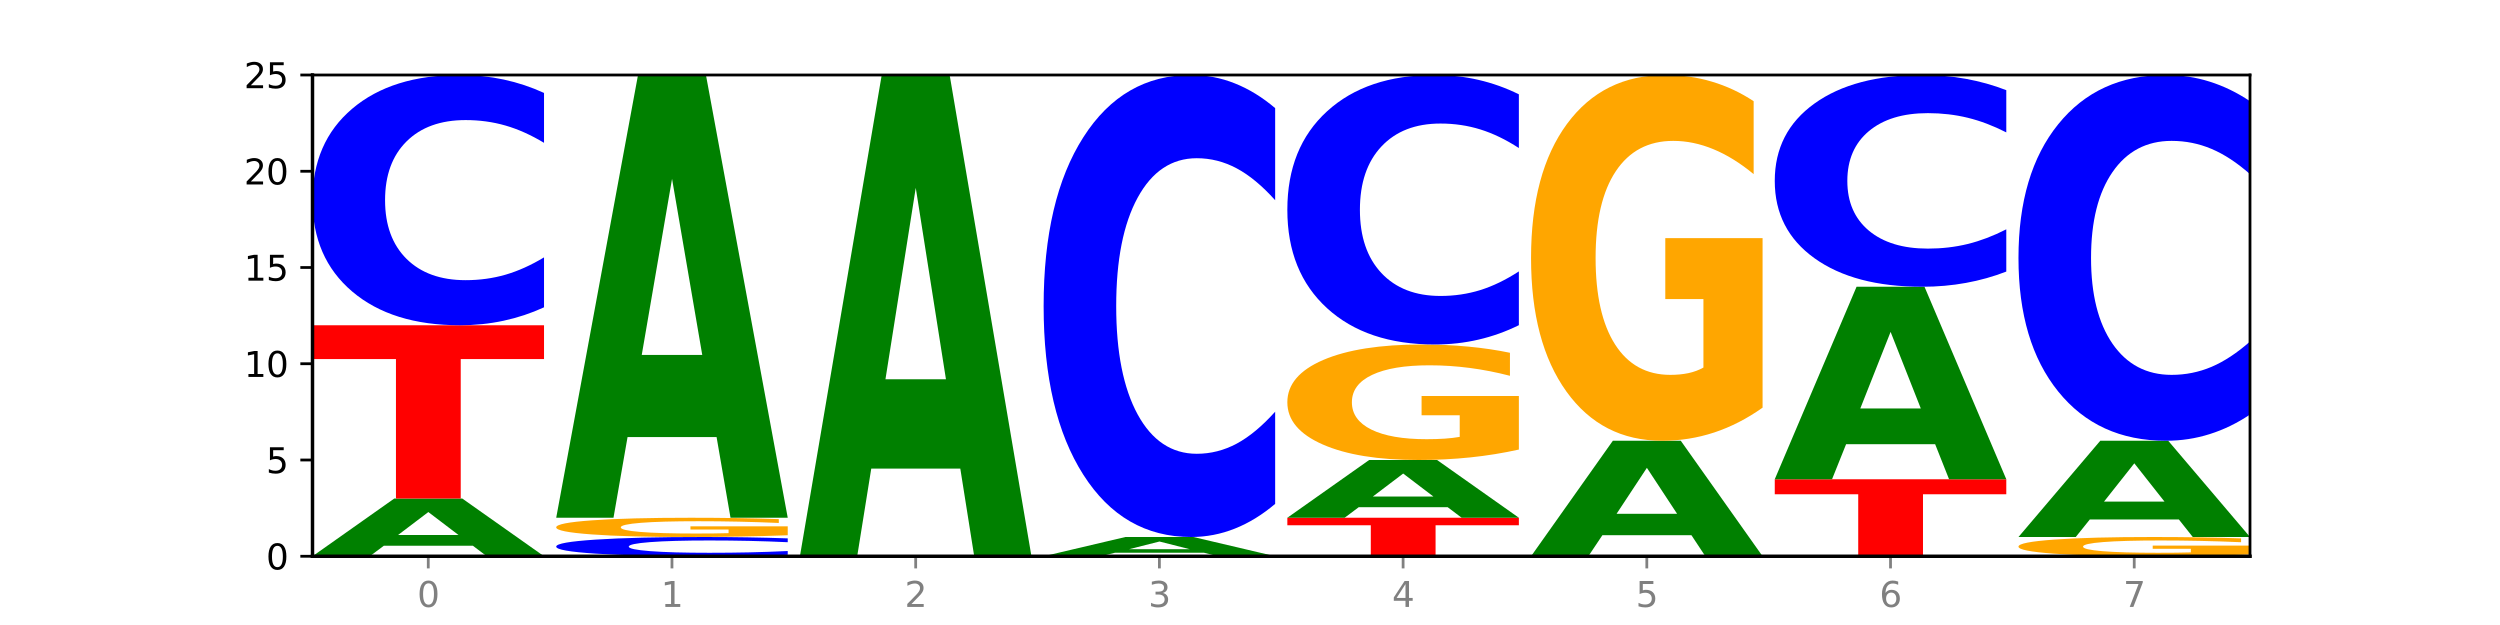 <?xml version="1.0" encoding="utf-8" standalone="no"?>
<!DOCTYPE svg PUBLIC "-//W3C//DTD SVG 1.1//EN"
  "http://www.w3.org/Graphics/SVG/1.1/DTD/svg11.dtd">
<svg xmlns:xlink="http://www.w3.org/1999/xlink" width="720pt" height="180pt" viewBox="0 0 720 180" xmlns="http://www.w3.org/2000/svg" version="1.1">
 <defs>
  <style type="text/css">*{stroke-linejoin: round; stroke-linecap: butt}</style>
 </defs>
 <g id="figure_1">
  <g id="patch_1">
   <path d="M 0 180 
L 720 180 
L 720 0 
L 0 0 
z
" style="fill: #ffffff"/>
  </g>
  <g id="axes_1">
   <g id="patch_2">
    <path d="M 90 160.2 
L 648 160.2 
L 648 21.6 
L 90 21.6 
z
" style="fill: #ffffff"/>
   </g>
   <g id="line2d_1">
    <path d="M 90 160.2 
L 648 160.2 
" clip-path="url(#p1205b2605a)" style="fill: none; stroke: #000000; stroke-width: 0.5; stroke-linecap: square"/>
   </g>
   <g id="patch_3">
    <path d="M 136.189 157.17 
L 110.545 157.17 
L 106.496 160.2 
L 90 160.2 
L 113.558 143.568 
L 133.121 143.568 
L 156.679 160.2 
L 140.197 160.2 
L 136.189 157.17 
z
M 114.635 154.083 
L 132.058 154.083 
L 123.36 147.468 
L 114.635 154.083 
z
" clip-path="url(#p1205b2605a)" style="fill: #008000"/>
   </g>
   <g id="patch_4">
    <path d="M 90 93.672 
L 156.679 93.672 
L 156.679 103.403 
L 132.69 103.403 
L 132.69 143.568 
L 114.036 143.568 
L 114.036 103.403 
L 90 103.403 
L 90 93.672 
z
" clip-path="url(#p1205b2605a)" style="fill: #ff0000"/>
   </g>
   <g id="patch_5">
    <path d="M 156.679 88.506 
Q 151.102 91.067 145.07 92.362 
Q 139.039 93.672 132.47 93.672 
Q 112.882 93.672 101.441 83.965 
Q 90 74.258 90 57.658 
Q 90 40.999 101.441 31.307 
Q 112.882 21.6 132.47 21.6 
Q 139.039 21.6 145.07 22.91 
Q 151.102 24.205 156.679 26.766 
L 156.679 41.133 
Q 151.051 37.738 145.591 36.16 
Q 140.131 34.582 134.1 34.582 
Q 123.281 34.582 117.082 40.731 
Q 110.899 46.865 110.899 57.658 
Q 110.899 68.407 117.082 74.556 
Q 123.281 80.69 134.1 80.69 
Q 140.131 80.69 145.591 79.112 
Q 151.051 77.519 156.679 74.124 
L 156.679 88.506 
z
" clip-path="url(#p1205b2605a)" style="fill: #0000ff"/>
   </g>
   <g id="patch_6">
    <path d="M 226.868 159.803 
Q 221.29 160 215.259 160.099 
Q 209.228 160.2 202.659 160.2 
Q 183.07 160.2 171.629 159.453 
Q 160.189 158.707 160.189 157.43 
Q 160.189 156.148 171.629 155.403 
Q 183.07 154.656 202.659 154.656 
Q 209.228 154.656 215.259 154.757 
Q 221.29 154.856 226.868 155.053 
L 226.868 156.159 
Q 221.24 155.897 215.78 155.776 
Q 210.32 155.655 204.289 155.655 
Q 193.47 155.655 187.27 156.128 
Q 181.088 156.599 181.088 157.43 
Q 181.088 158.257 187.27 158.73 
Q 193.47 159.201 204.289 159.201 
Q 210.32 159.201 215.78 159.08 
Q 221.24 158.957 226.868 158.696 
L 226.868 159.803 
z
" clip-path="url(#p1205b2605a)" style="fill: #0000ff"/>
   </g>
   <g id="patch_7">
    <path d="M 226.868 154.154 
Q 220.143 154.405 212.91 154.531 
Q 205.678 154.656 197.967 154.656 
Q 180.542 154.656 170.365 153.909 
Q 160.189 153.163 160.189 151.886 
Q 160.189 150.594 170.545 149.853 
Q 180.916 149.112 198.953 149.112 
Q 205.902 149.112 212.268 149.213 
Q 218.649 149.312 224.298 149.509 
L 224.298 150.615 
Q 218.47 150.361 212.701 150.237 
Q 206.933 150.111 201.135 150.111 
Q 190.405 150.111 184.592 150.571 
Q 178.779 151.03 178.779 151.886 
Q 178.779 152.733 184.383 153.196 
Q 189.987 153.657 200.298 153.657 
Q 203.107 153.657 205.513 153.631 
Q 207.919 153.604 209.832 153.546 
L 209.832 152.509 
L 198.848 152.509 
L 198.848 151.585 
L 226.868 151.585 
L 226.868 154.154 
z
" clip-path="url(#p1205b2605a)" style="fill: #ffa600"/>
   </g>
   <g id="patch_8">
    <path d="M 206.377 125.883 
L 180.734 125.883 
L 176.685 149.112 
L 160.189 149.112 
L 183.747 21.6 
L 203.31 21.6 
L 226.868 149.112 
L 210.386 149.112 
L 206.377 125.883 
z
M 184.824 102.217 
L 202.247 102.217 
L 193.549 51.497 
L 184.824 102.217 
z
" clip-path="url(#p1205b2605a)" style="fill: #008000"/>
   </g>
   <g id="patch_9">
    <path d="M 276.566 134.951 
L 250.922 134.951 
L 246.873 160.2 
L 230.377 160.2 
L 253.935 21.6 
L 273.499 21.6 
L 297.057 160.2 
L 280.574 160.2 
L 276.566 134.951 
z
M 255.012 109.228 
L 272.435 109.228 
L 263.737 54.096 
L 255.012 109.228 
z
" clip-path="url(#p1205b2605a)" style="fill: #008000"/>
   </g>
   <g id="patch_10">
    <path d="M 346.755 159.19 
L 321.111 159.19 
L 317.062 160.2 
L 300.566 160.2 
L 324.124 154.656 
L 343.687 154.656 
L 367.245 160.2 
L 350.763 160.2 
L 346.755 159.19 
z
M 325.201 158.161 
L 342.624 158.161 
L 333.926 155.956 
L 325.201 158.161 
z
" clip-path="url(#p1205b2605a)" style="fill: #008000"/>
   </g>
   <g id="patch_11">
    <path d="M 367.245 145.119 
Q 361.668 149.846 355.636 152.237 
Q 349.605 154.656 343.036 154.656 
Q 323.448 154.656 312.007 136.736 
Q 300.566 118.815 300.566 88.169 
Q 300.566 57.413 312.007 39.52 
Q 323.448 21.6 343.036 21.6 
Q 349.605 21.6 355.636 24.019 
Q 361.668 26.41 367.245 31.137 
L 367.245 57.661 
Q 361.617 51.394 356.157 48.481 
Q 350.697 45.567 344.666 45.567 
Q 333.847 45.567 327.648 56.919 
Q 321.465 68.242 321.465 88.169 
Q 321.465 108.014 327.648 119.365 
Q 333.847 130.689 344.666 130.689 
Q 350.697 130.689 356.157 127.775 
Q 361.617 124.835 367.245 118.568 
L 367.245 145.119 
z
" clip-path="url(#p1205b2605a)" style="fill: #0000ff"/>
   </g>
   <g id="patch_12">
    <path d="M 370.755 149.112 
L 437.434 149.112 
L 437.434 151.274 
L 413.445 151.274 
L 413.445 160.2 
L 394.79 160.2 
L 394.79 151.274 
L 370.755 151.274 
L 370.755 149.112 
z
" clip-path="url(#p1205b2605a)" style="fill: #ff0000"/>
   </g>
   <g id="patch_13">
    <path d="M 416.943 146.082 
L 391.3 146.082 
L 387.251 149.112 
L 370.755 149.112 
L 394.313 132.48 
L 413.876 132.48 
L 437.434 149.112 
L 420.952 149.112 
L 416.943 146.082 
z
M 395.39 142.995 
L 412.813 142.995 
L 404.115 136.38 
L 395.39 142.995 
z
" clip-path="url(#p1205b2605a)" style="fill: #008000"/>
   </g>
   <g id="patch_14">
    <path d="M 437.434 129.47 
Q 430.709 130.975 423.476 131.731 
Q 416.244 132.48 408.533 132.48 
Q 391.108 132.48 380.931 128 
Q 370.755 123.52 370.755 115.858 
Q 370.755 108.107 381.111 103.662 
Q 391.482 99.216 409.519 99.216 
Q 416.468 99.216 422.834 99.821 
Q 429.215 100.418 434.864 101.6 
L 434.864 108.231 
Q 429.036 106.713 423.267 105.964 
Q 417.499 105.208 411.701 105.208 
Q 400.971 105.208 395.158 107.97 
Q 389.345 110.725 389.345 115.858 
Q 389.345 120.943 394.949 123.719 
Q 400.553 126.488 410.864 126.488 
Q 413.673 126.488 416.079 126.33 
Q 418.485 126.165 420.398 125.822 
L 420.398 119.596 
L 409.414 119.596 
L 409.414 114.051 
L 437.434 114.051 
L 437.434 129.47 
z
" clip-path="url(#p1205b2605a)" style="fill: #ffa600"/>
   </g>
   <g id="patch_15">
    <path d="M 437.434 93.653 
Q 431.856 96.41 425.825 97.805 
Q 419.794 99.216 413.225 99.216 
Q 393.636 99.216 382.196 88.762 
Q 370.755 78.309 370.755 60.432 
Q 370.755 42.491 382.196 32.054 
Q 393.636 21.6 413.225 21.6 
Q 419.794 21.6 425.825 23.011 
Q 431.856 24.406 437.434 27.163 
L 437.434 42.635 
Q 431.806 38.98 426.346 37.28 
Q 420.886 35.581 414.855 35.581 
Q 404.036 35.581 397.836 42.202 
Q 391.654 48.808 391.654 60.432 
Q 391.654 72.008 397.836 78.63 
Q 404.036 85.235 414.855 85.235 
Q 420.886 85.235 426.346 83.536 
Q 431.806 81.82 437.434 78.165 
L 437.434 93.653 
z
" clip-path="url(#p1205b2605a)" style="fill: #0000ff"/>
   </g>
   <g id="patch_16">
    <path d="M 487.132 154.14 
L 461.488 154.14 
L 457.439 160.2 
L 440.943 160.2 
L 464.501 126.936 
L 484.065 126.936 
L 507.623 160.2 
L 491.14 160.2 
L 487.132 154.14 
z
M 465.578 147.967 
L 483.001 147.967 
L 474.303 134.735 
L 465.578 147.967 
z
" clip-path="url(#p1205b2605a)" style="fill: #008000"/>
   </g>
   <g id="patch_17">
    <path d="M 507.623 117.405 
Q 500.898 122.171 493.665 124.564 
Q 486.432 126.936 478.721 126.936 
Q 461.297 126.936 451.12 112.749 
Q 440.943 98.562 440.943 74.301 
Q 440.943 49.756 451.299 35.678 
Q 461.67 21.6 479.708 21.6 
Q 486.656 21.6 493.023 23.515 
Q 499.404 25.408 505.052 29.15 
L 505.052 50.148 
Q 499.224 45.339 493.456 42.967 
Q 487.688 40.574 481.889 40.574 
Q 471.16 40.574 465.347 49.321 
Q 459.533 58.047 459.533 74.301 
Q 459.533 90.402 465.137 99.193 
Q 470.741 107.962 481.053 107.962 
Q 483.862 107.962 486.268 107.462 
Q 488.674 106.939 490.587 105.851 
L 490.587 86.138 
L 479.603 86.138 
L 479.603 68.578 
L 507.623 68.578 
L 507.623 117.405 
z
" clip-path="url(#p1205b2605a)" style="fill: #ffa600"/>
   </g>
   <g id="patch_18">
    <path d="M 511.132 138.024 
L 577.811 138.024 
L 577.811 142.349 
L 553.822 142.349 
L 553.822 160.2 
L 535.168 160.2 
L 535.168 142.349 
L 511.132 142.349 
L 511.132 138.024 
z
" clip-path="url(#p1205b2605a)" style="fill: #ff0000"/>
   </g>
   <g id="patch_19">
    <path d="M 557.321 127.925 
L 531.677 127.925 
L 527.628 138.024 
L 511.132 138.024 
L 534.69 82.584 
L 554.253 82.584 
L 577.811 138.024 
L 561.329 138.024 
L 557.321 127.925 
z
M 535.767 117.635 
L 553.19 117.635 
L 544.492 95.583 
L 535.767 117.635 
z
" clip-path="url(#p1205b2605a)" style="fill: #008000"/>
   </g>
   <g id="patch_20">
    <path d="M 577.811 78.213 
Q 572.234 80.379 566.203 81.475 
Q 560.171 82.584 553.603 82.584 
Q 534.014 82.584 522.573 74.37 
Q 511.132 66.157 511.132 52.111 
Q 511.132 38.014 522.573 29.814 
Q 534.014 21.6 553.603 21.6 
Q 560.171 21.6 566.203 22.709 
Q 572.234 23.805 577.811 25.971 
L 577.811 38.128 
Q 572.183 35.256 566.723 33.92 
Q 561.263 32.585 555.232 32.585 
Q 544.413 32.585 538.214 37.788 
Q 532.031 42.978 532.031 52.111 
Q 532.031 61.206 538.214 66.409 
Q 544.413 71.599 555.232 71.599 
Q 561.263 71.599 566.723 70.264 
Q 572.183 68.916 577.811 66.044 
L 577.811 78.213 
z
" clip-path="url(#p1205b2605a)" style="fill: #0000ff"/>
   </g>
   <g id="patch_21">
    <path d="M 648 159.698 
Q 641.275 159.949 634.042 160.075 
Q 626.81 160.2 619.099 160.2 
Q 601.674 160.2 591.497 159.453 
Q 581.321 158.707 581.321 157.43 
Q 581.321 156.138 591.677 155.397 
Q 602.048 154.656 620.085 154.656 
Q 627.034 154.656 633.4 154.757 
Q 639.781 154.856 645.43 155.053 
L 645.43 156.159 
Q 639.602 155.905 633.833 155.781 
Q 628.065 155.655 622.267 155.655 
Q 611.537 155.655 605.724 156.115 
Q 599.911 156.574 599.911 157.43 
Q 599.911 158.277 605.515 158.74 
Q 611.119 159.201 621.43 159.201 
Q 624.239 159.201 626.645 159.175 
Q 629.051 159.148 630.964 159.09 
L 630.964 158.053 
L 619.98 158.053 
L 619.98 157.129 
L 648 157.129 
L 648 159.698 
z
" clip-path="url(#p1205b2605a)" style="fill: #ffa600"/>
   </g>
   <g id="patch_22">
    <path d="M 627.51 149.606 
L 601.866 149.606 
L 597.817 154.656 
L 581.321 154.656 
L 604.879 126.936 
L 624.442 126.936 
L 648 154.656 
L 631.518 154.656 
L 627.51 149.606 
z
M 605.956 144.462 
L 623.379 144.462 
L 614.681 133.435 
L 605.956 144.462 
z
" clip-path="url(#p1205b2605a)" style="fill: #008000"/>
   </g>
   <g id="patch_23">
    <path d="M 648 119.386 
Q 642.422 123.128 636.391 125.021 
Q 630.36 126.936 623.791 126.936 
Q 604.202 126.936 592.762 112.749 
Q 581.321 98.562 581.321 74.301 
Q 581.321 49.952 592.762 35.787 
Q 604.202 21.6 623.791 21.6 
Q 630.36 21.6 636.391 23.515 
Q 642.422 25.408 648 29.15 
L 648 50.148 
Q 642.372 45.187 636.912 42.88 
Q 631.452 40.574 625.421 40.574 
Q 614.602 40.574 608.402 49.56 
Q 602.22 58.525 602.22 74.301 
Q 602.22 90.011 608.402 98.997 
Q 614.602 107.962 625.421 107.962 
Q 631.452 107.962 636.912 105.656 
Q 642.372 103.327 648 98.366 
L 648 119.386 
z
" clip-path="url(#p1205b2605a)" style="fill: #0000ff"/>
   </g>
   <g id="matplotlib.axis_1">
    <g id="xtick_1">
     <g id="line2d_2">
      <defs>
       <path id="m844d552d3f" d="M 0 0 
L 0 3.5 
" style="stroke: #808080; stroke-width: 0.8"/>
      </defs>
      <g>
       <use xlink:href="#m844d552d3f" x="123.34" y="160.2" style="fill: #808080; stroke: #808080; stroke-width: 0.8"/>
      </g>
     </g>
     <g id="text_1">
      <!-- 0 -->
      <g style="fill: #808080" transform="translate(120.158 174.798) scale(0.1 -0.1)">
       <defs>
        <path id="DejaVuSans-30" d="M 2034 4250 
Q 1547 4250 1301 3770 
Q 1056 3291 1056 2328 
Q 1056 1369 1301 889 
Q 1547 409 2034 409 
Q 2525 409 2770 889 
Q 3016 1369 3016 2328 
Q 3016 3291 2770 3770 
Q 2525 4250 2034 4250 
z
M 2034 4750 
Q 2819 4750 3233 4129 
Q 3647 3509 3647 2328 
Q 3647 1150 3233 529 
Q 2819 -91 2034 -91 
Q 1250 -91 836 529 
Q 422 1150 422 2328 
Q 422 3509 836 4129 
Q 1250 4750 2034 4750 
z
" transform="scale(0.016)"/>
       </defs>
       <use xlink:href="#DejaVuSans-30"/>
      </g>
     </g>
    </g>
    <g id="xtick_2">
     <g id="line2d_3">
      <g>
       <use xlink:href="#m844d552d3f" x="193.528" y="160.2" style="fill: #808080; stroke: #808080; stroke-width: 0.8"/>
      </g>
     </g>
     <g id="text_2">
      <!-- 1 -->
      <g style="fill: #808080" transform="translate(190.347 174.798) scale(0.1 -0.1)">
       <defs>
        <path id="DejaVuSans-31" d="M 794 531 
L 1825 531 
L 1825 4091 
L 703 3866 
L 703 4441 
L 1819 4666 
L 2450 4666 
L 2450 531 
L 3481 531 
L 3481 0 
L 794 0 
L 794 531 
z
" transform="scale(0.016)"/>
       </defs>
       <use xlink:href="#DejaVuSans-31"/>
      </g>
     </g>
    </g>
    <g id="xtick_3">
     <g id="line2d_4">
      <g>
       <use xlink:href="#m844d552d3f" x="263.717" y="160.2" style="fill: #808080; stroke: #808080; stroke-width: 0.8"/>
      </g>
     </g>
     <g id="text_3">
      <!-- 2 -->
      <g style="fill: #808080" transform="translate(260.536 174.798) scale(0.1 -0.1)">
       <defs>
        <path id="DejaVuSans-32" d="M 1228 531 
L 3431 531 
L 3431 0 
L 469 0 
L 469 531 
Q 828 903 1448 1529 
Q 2069 2156 2228 2338 
Q 2531 2678 2651 2914 
Q 2772 3150 2772 3378 
Q 2772 3750 2511 3984 
Q 2250 4219 1831 4219 
Q 1534 4219 1204 4116 
Q 875 4013 500 3803 
L 500 4441 
Q 881 4594 1212 4672 
Q 1544 4750 1819 4750 
Q 2544 4750 2975 4387 
Q 3406 4025 3406 3419 
Q 3406 3131 3298 2873 
Q 3191 2616 2906 2266 
Q 2828 2175 2409 1742 
Q 1991 1309 1228 531 
z
" transform="scale(0.016)"/>
       </defs>
       <use xlink:href="#DejaVuSans-32"/>
      </g>
     </g>
    </g>
    <g id="xtick_4">
     <g id="line2d_5">
      <g>
       <use xlink:href="#m844d552d3f" x="333.906" y="160.2" style="fill: #808080; stroke: #808080; stroke-width: 0.8"/>
      </g>
     </g>
     <g id="text_4">
      <!-- 3 -->
      <g style="fill: #808080" transform="translate(330.724 174.798) scale(0.1 -0.1)">
       <defs>
        <path id="DejaVuSans-33" d="M 2597 2516 
Q 3050 2419 3304 2112 
Q 3559 1806 3559 1356 
Q 3559 666 3084 287 
Q 2609 -91 1734 -91 
Q 1441 -91 1130 -33 
Q 819 25 488 141 
L 488 750 
Q 750 597 1062 519 
Q 1375 441 1716 441 
Q 2309 441 2620 675 
Q 2931 909 2931 1356 
Q 2931 1769 2642 2001 
Q 2353 2234 1838 2234 
L 1294 2234 
L 1294 2753 
L 1863 2753 
Q 2328 2753 2575 2939 
Q 2822 3125 2822 3475 
Q 2822 3834 2567 4026 
Q 2313 4219 1838 4219 
Q 1578 4219 1281 4162 
Q 984 4106 628 3988 
L 628 4550 
Q 988 4650 1302 4700 
Q 1616 4750 1894 4750 
Q 2613 4750 3031 4423 
Q 3450 4097 3450 3541 
Q 3450 3153 3228 2886 
Q 3006 2619 2597 2516 
z
" transform="scale(0.016)"/>
       </defs>
       <use xlink:href="#DejaVuSans-33"/>
      </g>
     </g>
    </g>
    <g id="xtick_5">
     <g id="line2d_6">
      <g>
       <use xlink:href="#m844d552d3f" x="404.094" y="160.2" style="fill: #808080; stroke: #808080; stroke-width: 0.8"/>
      </g>
     </g>
     <g id="text_5">
      <!-- 4 -->
      <g style="fill: #808080" transform="translate(400.913 174.798) scale(0.1 -0.1)">
       <defs>
        <path id="DejaVuSans-34" d="M 2419 4116 
L 825 1625 
L 2419 1625 
L 2419 4116 
z
M 2253 4666 
L 3047 4666 
L 3047 1625 
L 3713 1625 
L 3713 1100 
L 3047 1100 
L 3047 0 
L 2419 0 
L 2419 1100 
L 313 1100 
L 313 1709 
L 2253 4666 
z
" transform="scale(0.016)"/>
       </defs>
       <use xlink:href="#DejaVuSans-34"/>
      </g>
     </g>
    </g>
    <g id="xtick_6">
     <g id="line2d_7">
      <g>
       <use xlink:href="#m844d552d3f" x="474.283" y="160.2" style="fill: #808080; stroke: #808080; stroke-width: 0.8"/>
      </g>
     </g>
     <g id="text_6">
      <!-- 5 -->
      <g style="fill: #808080" transform="translate(471.102 174.798) scale(0.1 -0.1)">
       <defs>
        <path id="DejaVuSans-35" d="M 691 4666 
L 3169 4666 
L 3169 4134 
L 1269 4134 
L 1269 2991 
Q 1406 3038 1543 3061 
Q 1681 3084 1819 3084 
Q 2600 3084 3056 2656 
Q 3513 2228 3513 1497 
Q 3513 744 3044 326 
Q 2575 -91 1722 -91 
Q 1428 -91 1123 -41 
Q 819 9 494 109 
L 494 744 
Q 775 591 1075 516 
Q 1375 441 1709 441 
Q 2250 441 2565 725 
Q 2881 1009 2881 1497 
Q 2881 1984 2565 2268 
Q 2250 2553 1709 2553 
Q 1456 2553 1204 2497 
Q 953 2441 691 2322 
L 691 4666 
z
" transform="scale(0.016)"/>
       </defs>
       <use xlink:href="#DejaVuSans-35"/>
      </g>
     </g>
    </g>
    <g id="xtick_7">
     <g id="line2d_8">
      <g>
       <use xlink:href="#m844d552d3f" x="544.472" y="160.2" style="fill: #808080; stroke: #808080; stroke-width: 0.8"/>
      </g>
     </g>
     <g id="text_7">
      <!-- 6 -->
      <g style="fill: #808080" transform="translate(541.29 174.798) scale(0.1 -0.1)">
       <defs>
        <path id="DejaVuSans-36" d="M 2113 2584 
Q 1688 2584 1439 2293 
Q 1191 2003 1191 1497 
Q 1191 994 1439 701 
Q 1688 409 2113 409 
Q 2538 409 2786 701 
Q 3034 994 3034 1497 
Q 3034 2003 2786 2293 
Q 2538 2584 2113 2584 
z
M 3366 4563 
L 3366 3988 
Q 3128 4100 2886 4159 
Q 2644 4219 2406 4219 
Q 1781 4219 1451 3797 
Q 1122 3375 1075 2522 
Q 1259 2794 1537 2939 
Q 1816 3084 2150 3084 
Q 2853 3084 3261 2657 
Q 3669 2231 3669 1497 
Q 3669 778 3244 343 
Q 2819 -91 2113 -91 
Q 1303 -91 875 529 
Q 447 1150 447 2328 
Q 447 3434 972 4092 
Q 1497 4750 2381 4750 
Q 2619 4750 2861 4703 
Q 3103 4656 3366 4563 
z
" transform="scale(0.016)"/>
       </defs>
       <use xlink:href="#DejaVuSans-36"/>
      </g>
     </g>
    </g>
    <g id="xtick_8">
     <g id="line2d_9">
      <g>
       <use xlink:href="#m844d552d3f" x="614.66" y="160.2" style="fill: #808080; stroke: #808080; stroke-width: 0.8"/>
      </g>
     </g>
     <g id="text_8">
      <!-- 7 -->
      <g style="fill: #808080" transform="translate(611.479 174.798) scale(0.1 -0.1)">
       <defs>
        <path id="DejaVuSans-37" d="M 525 4666 
L 3525 4666 
L 3525 4397 
L 1831 0 
L 1172 0 
L 2766 4134 
L 525 4134 
L 525 4666 
z
" transform="scale(0.016)"/>
       </defs>
       <use xlink:href="#DejaVuSans-37"/>
      </g>
     </g>
    </g>
   </g>
   <g id="matplotlib.axis_2">
    <g id="ytick_1">
     <g id="line2d_10">
      <defs>
       <path id="m58903ba609" d="M 0 0 
L -3.5 0 
" style="stroke: #000000; stroke-width: 0.8"/>
      </defs>
      <g>
       <use xlink:href="#m58903ba609" x="90" y="160.2" style="stroke: #000000; stroke-width: 0.8"/>
      </g>
     </g>
     <g id="text_9">
      <!-- 0 -->
      <g transform="translate(76.638 163.999) scale(0.1 -0.1)">
       <use xlink:href="#DejaVuSans-30"/>
      </g>
     </g>
    </g>
    <g id="ytick_2">
     <g id="line2d_11">
      <g>
       <use xlink:href="#m58903ba609" x="90" y="132.48" style="stroke: #000000; stroke-width: 0.8"/>
      </g>
     </g>
     <g id="text_10">
      <!-- 5 -->
      <g transform="translate(76.638 136.279) scale(0.1 -0.1)">
       <use xlink:href="#DejaVuSans-35"/>
      </g>
     </g>
    </g>
    <g id="ytick_3">
     <g id="line2d_12">
      <g>
       <use xlink:href="#m58903ba609" x="90" y="104.76" style="stroke: #000000; stroke-width: 0.8"/>
      </g>
     </g>
     <g id="text_11">
      <!-- 10 -->
      <g transform="translate(70.275 108.559) scale(0.1 -0.1)">
       <use xlink:href="#DejaVuSans-31"/>
       <use xlink:href="#DejaVuSans-30" x="63.623"/>
      </g>
     </g>
    </g>
    <g id="ytick_4">
     <g id="line2d_13">
      <g>
       <use xlink:href="#m58903ba609" x="90" y="77.04" style="stroke: #000000; stroke-width: 0.8"/>
      </g>
     </g>
     <g id="text_12">
      <!-- 15 -->
      <g transform="translate(70.275 80.839) scale(0.1 -0.1)">
       <use xlink:href="#DejaVuSans-31"/>
       <use xlink:href="#DejaVuSans-35" x="63.623"/>
      </g>
     </g>
    </g>
    <g id="ytick_5">
     <g id="line2d_14">
      <g>
       <use xlink:href="#m58903ba609" x="90" y="49.32" style="stroke: #000000; stroke-width: 0.8"/>
      </g>
     </g>
     <g id="text_13">
      <!-- 20 -->
      <g transform="translate(70.275 53.119) scale(0.1 -0.1)">
       <use xlink:href="#DejaVuSans-32"/>
       <use xlink:href="#DejaVuSans-30" x="63.623"/>
      </g>
     </g>
    </g>
    <g id="ytick_6">
     <g id="line2d_15">
      <g>
       <use xlink:href="#m58903ba609" x="90" y="21.6" style="stroke: #000000; stroke-width: 0.8"/>
      </g>
     </g>
     <g id="text_14">
      <!-- 25 -->
      <g transform="translate(70.275 25.399) scale(0.1 -0.1)">
       <use xlink:href="#DejaVuSans-32"/>
       <use xlink:href="#DejaVuSans-35" x="63.623"/>
      </g>
     </g>
    </g>
   </g>
   <g id="patch_24">
    <path d="M 90 160.2 
L 90 21.6 
" style="fill: none; stroke: #000000; stroke-linejoin: miter; stroke-linecap: square"/>
   </g>
   <g id="patch_25">
    <path d="M 648 160.2 
L 648 21.6 
" style="fill: none; stroke: #000000; stroke-width: 0.8; stroke-linejoin: miter; stroke-linecap: square"/>
   </g>
   <g id="patch_26">
    <path d="M 90 160.2 
L 648 160.2 
" style="fill: none; stroke: #000000; stroke-linejoin: miter; stroke-linecap: square"/>
   </g>
   <g id="patch_27">
    <path d="M 90 21.6 
L 648 21.6 
" style="fill: none; stroke: #000000; stroke-width: 0.8; stroke-linejoin: miter; stroke-linecap: square"/>
   </g>
  </g>
 </g>
 <defs>
  <clipPath id="p1205b2605a">
   <rect x="90" y="21.6" width="558" height="138.6"/>
  </clipPath>
 </defs>
</svg>
